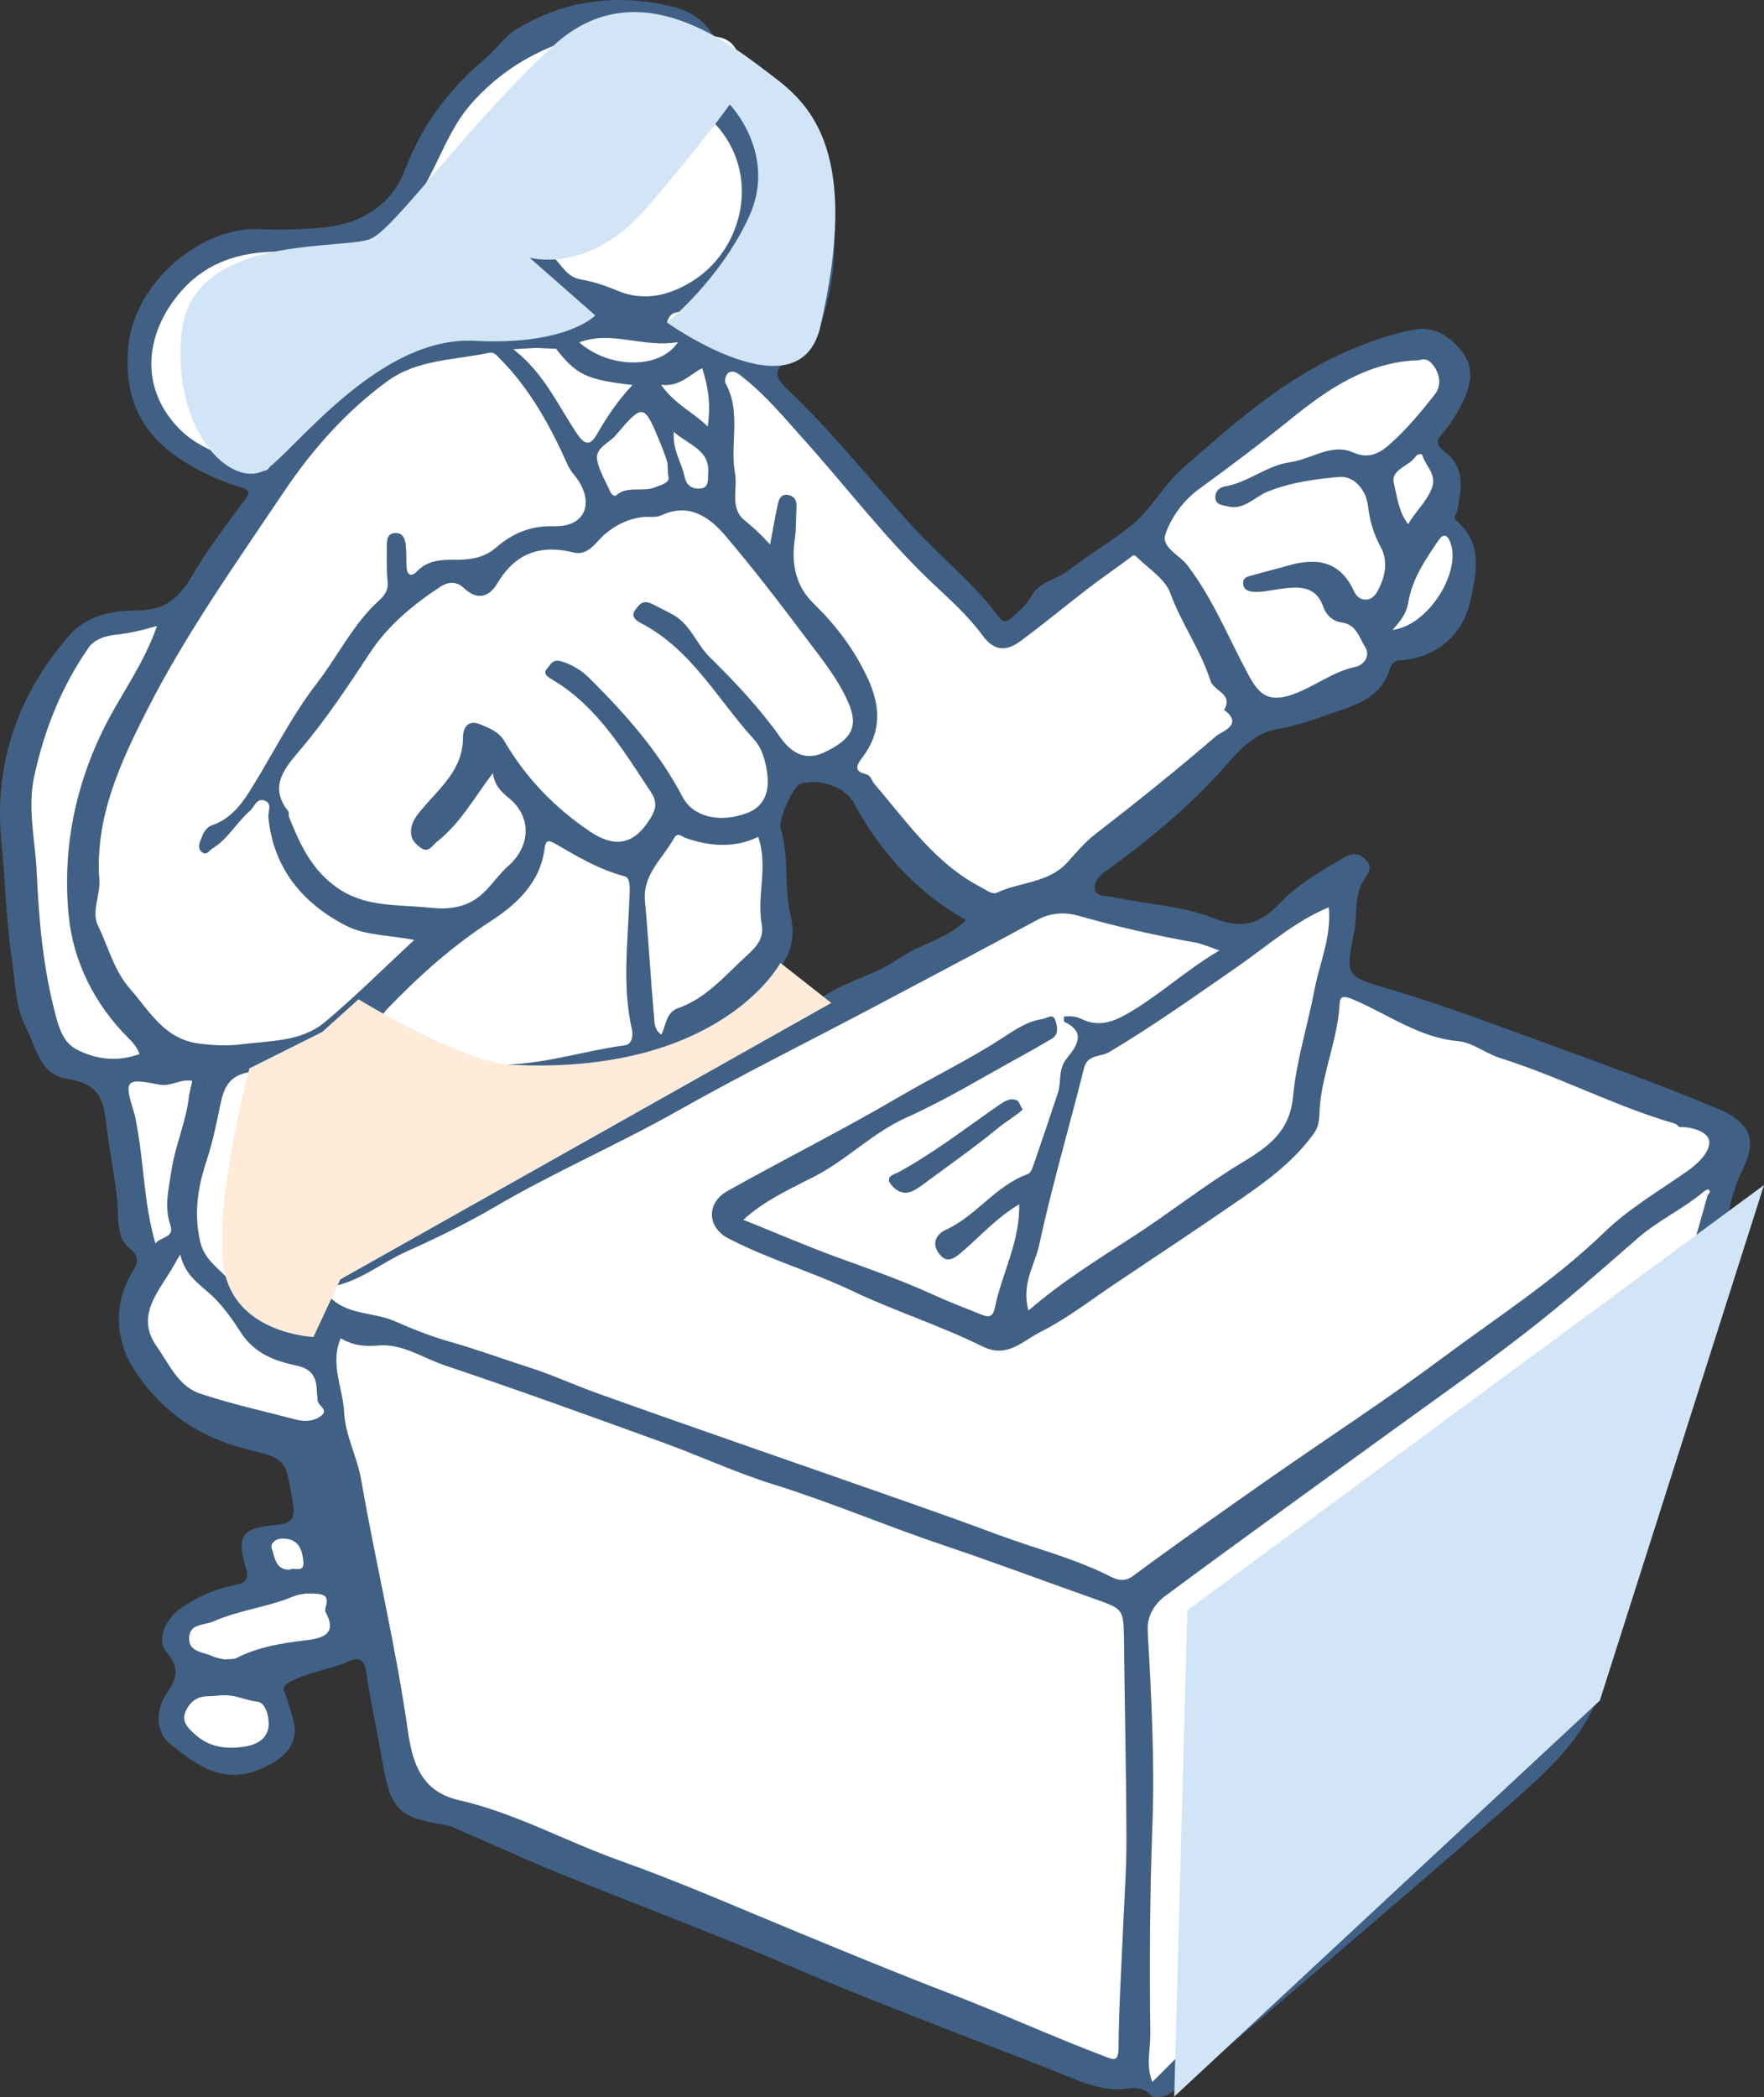 <?xml version="1.0" encoding="UTF-8"?>
<svg xmlns="http://www.w3.org/2000/svg" width="131.581" height="156.385" viewBox="0 0 131.581 156.385">
  <rect x="0" y="0" width="131.581" height="156.385" fill="#333333" stroke="none"/>
  <defs>
    <style>
      .cls-1 {
        fill: #fff;
      }

      .cls-2 {
        fill: #406185;
      }

      .cls-3 {
        fill: #d2e5f6;
      }

      .cls-3, .cls-4 {
        mix-blend-mode: multiply;
      }

      .cls-4 {
        fill: #ffebda;
      }

      .cls-5 {
        isolation: isolate;
      }
    </style>
  </defs>
  <g class="cls-5">
    <g id="_レイヤー_2" data-name="レイヤー 2">
      <g id="photo">
        <g>
          <g id="kefJR8">
            <g>
              <path class="cls-2" d="m55.11,4.263c4.479,3.525,7.086,7.945,7.127,13.826.015,2.212-.38,4.234-1.051,6.284-.371,1.134-1.074,1.855-2.104,2.362-1.293.636-1.444,1.254-.434,2.208,3.415,3.23,6.324,6.914,9.481,10.375,2.087,2.288,4.573,4.21,6.416,6.741.29.399.591.309.879.043.564-.523,1.146-.972,1.549-1.712.553-1.016,1.877-1.187,2.785-1.894,1.51-1.175,3.218-2.162,4.681-3.35,1.415-1.149,2.317-2.938,3.76-4.205,3.961-3.481,7.901-6.986,12.872-8.998,1.477-.598,3.02-1.14,4.583-1.391,1.391-.223,2.597.617,3.427,1.696,1.021,1.329.537,2.762-.144,4.078-.396.766-.894,1.502-1.462,2.151-.566.646.149,1.092.32,1.226,1.564,1.222,1.194,2.79.916,4.354-.048.27-.381.516-.049.8,1.985,1.695,1.454,3.902,1.016,5.942-.566,2.638-2.641,4.277-5.221,4.436-.637.039-.74.506-.867.872-.634,1.828-2.28,2.4-3.819,2.936-1.474.514-2.94,1.074-4.531,1.332-1.378.224-2.531,1.252-3.48,2.349-2.687,3.105-5.801,5.731-9.123,8.117-.527.379-1.035.852-.977,1.42.066.65.896.529,1.369.632,2.469.537,5.091.638,7.404,1.542,2.251.879,3.486.55,5.145-1.192,1.248-1.311,3.015-2.333,4.68-3.294.645-.372,1.204-.358,1.687.25.441.556.12.906-.214,1.42-.756,1.166-.462,2.605-.726,3.913-.682,3.387-.576,3.266,2.757,4.263,3.637,1.088,7.206,2.412,10.774,3.716,4.535,1.656,9.089,3.28,13.542,5.14,2.737,1.144,2.918,2.537,1.879,4.632-1.017,2.05-1.199,4.456-1.775,6.697-1.616,6.297-3.367,12.559-5.034,18.843-1.132,4.269-2.299,8.524-3.597,12.75-1.248,4.064-4.245,6.592-7.207,9.206-3.708,3.274-7.469,6.488-11.222,9.711-3.814,3.275-7.642,6.536-11.475,9.789-.723.614-1.505,1.158-2.256,1.741-.486.377-1.327.479-1.548.233-.76-.851-1.632-.443-2.453-.452-1.066-.011-2.029-.28-3.02-.679-3.955-1.593-7.95-3.087-11.918-4.65-3.009-1.185-6.022-2.364-8.992-3.641-5.656-2.432-11.418-4.596-17.131-6.887-2.895-1.161-5.727-2.477-8.591-3.713-.222-.096-.473-.134-.715-.173-3.258-.532-3.887-1.182-4.462-4.491-.407-2.341-.921-4.664-1.267-7.013-.136-.921-.685-.935-1.199-.703-1.452.658-3.075.794-4.486,1.591-.47.265-.555.376-.348.842.222.499.324,1.05.501,1.57.661,1.943-.22,3.082-2.095,3.958-2.968,1.387-4.954-.163-7-1.785-.99-.786-1.16-2.422-.199-3.813.766-1.108.906-1.876-.005-2.963-.926-1.105.072-2.644.95-3.27,1.213-.866,2.539-1.466,4.01-1.771.595-.123,1.237-.212.928-1.247-.723-2.42-.355-3.013,2.144-3.238,1.304-.117,1.552-.466,1.337-1.745-.527-3.131-.44-3.179-3.366-3.899-3.646-.897-6.492-2.863-8.513-6.043-1.442-2.269-1.445-5.001-.048-7.229.33-.527.618-1.047-.305-1.775-.95-.748-.74-2.396-.871-3.646-.201-1.916-.614-3.818-.814-5.675-.247-2.287-.955-2.951-3.053-3.301-1.873-.312-2.195-2.366-2.94-3.824-.809-1.584-.783-3.393-1.038-5.096-.423-2.822-.479-5.697-.767-8.542-.6-5.917,1.146-11.043,5.013-15.524,1.386-1.606,3.315-1.892,5.125-1.906,2.029-.015,3.069-.874,4.017-2.494,1.15-1.966,2.539-3.799,3.902-5.631.444-.597.619-.787-.258-1.065-1.742-.552-3.398-1.304-4.9-2.393-2.842-2.059-3.785-4.84-3.431-8.235.472-4.53,5.303-8.803,9.745-8.616,1.68.071,3.383.036,5.053-.152,2.71-.305,4.892-1.789,5.824-4.257,1.28-3.391,3.338-6.087,6.037-8.345.809-.677,1.354-1.591,2.272-2.15C42.129-.021,46.006-.48,50.066.465c1.318.307,2.47,1.01,3.181,2.253-.146.344-.533.395-.752.34-.953-.236-1.883-.561-2.823-.85-2.991-.922-5.732.129-8.407,1.214-2.318.941-4.352,2.328-6.068,4.252-1.678,1.881-2.384,4.236-3.621,6.322-.949,1.599-2.211,2.848-3.846,3.779-2.214,1.261-4.647.971-6.981.984-2.852.016-5.308.787-7.178,2.884-2.613,2.931-3.367,7.076-.223,10.311,1.621,1.668,3.749,2.057,5.642,3.032.363.187.911.22,1.104-.147.877-1.669,2.725-2.34,3.782-3.869,1.382-1.998,3.094-3.801,5.35-4.83,3.197-1.458,6.65-1.819,10.124-2.083,1.61-.122,3.277-.007,5.052-.538-2.04-1.262-3.508-2.672-4.909-4.313-.938-1.099-.354-1.301.123-1.889.95-1.169,2.456-1.331,3.693-1.973,2.903-1.506,4.958-3.814,6.5-6.603.59-1.068,1.313-1.351,2.533-1.035-.217.344-.463.582-.607.884-1.75,3.666-4.303,6.624-7.776,8.792-.695.434-1.534.434-2.168.953-.293.24-.853.498-.478.871.603.601.989,1.465,2.02,1.635.922.152,1.837.462,2.701.83,2.111.898,4.114.284,5.786-.818,3.643-2.402,4.957-7.916,1.508-11.639-.376-.406-.435-.904-.186-1.225.267-.344.753-.455,1.293-.198.532.253.937.616,1.19,1.08,2.896,5.303,2.287,11.024-4.023,14.26-.59.303-1.571-.233-1.85.919,2.373-.384,4.337.905,6.444,1.473.996.269,1.325.153,1.93-.464,1.281-1.306,1.897-3.101,1.993-4.649.205-3.319.222-6.653-1.601-9.846-1.032-1.808-1.977-3.534-3.585-4.837-.806-.653-.657-1.07.176-1.465ZM15.547,80.182c-.094.122-.189.244-.283.366-.305.019-.61.037-.914.056-.85-.199-1.57.448-2.475.271-2.558-.501-2.639-.356-1.842,2.215.059.189.082.388.121.583.588,2.982.559,6.062,1.441,9.056.363-.503,1.439-.418,1.118-1.357-.478-1.396-.127-2.708.079-4.088.281-1.881,1.09-3.617,1.301-5.501.553-.265,1.22-.426,1.143-1.261.093-.106.185-.212.277-.317l.083.008-.049-.03Zm25.915-54.194c-.724-.843-1.046-.853-1.471-.045-.455.025-.91.05-1.712.094,2.365,1.843,3.364,4.273,4.811,6.38.638.929,1.043.657,1.45-.056.74-1.293,1.571-2.516,2.637-3.653-3.44-.396-4.19-.759-5.716-2.72Zm-20.754,72.353c.443-1.13-.127-2.828,1.865-3.097.518-.07,1.315-.162,1.269-1.156-.019-.417.573-.654.974-.861,1.228-.633,2.482-1.219,3.693-1.883,2.864-1.573,5.878-2.863,8.727-4.442,2.474-1.371,4.938-2.773,7.487-3.98,4.39-2.079,8.584-4.507,12.927-6.742-1.595-1.318-1.811-1.339-3.309-.284-1.014.714-1.951,1.566-3.037,2.142-1.837.975-3.411,2.265-5.681,2.665-4.094.721-8.069,1.579-12.155.141-2.282-.803-4.63-1.522-6.558-2.991-.821-.625-1.254-.713-2.024-.143-1.714,1.27-3.74,2.039-5.783,2.178-1.764.12-2.338.903-2.64,2.35-.305,1.46-.589,2.908-1.068,4.347-.634,1.902-.955,3.91-.46,6.019.323,1.377,1.401,1.958,2.153,2.858,1.027,1.228,2.031,2.552,3.624,3.16.531,1.171,1.63.769,2.67,1.075-.508-1.563-1.686-1.26-2.674-1.357Zm106.378-9.483c-1.529,1.29-3.371,2.126-4.889,3.446-2.781,2.418-5.547,4.864-8.459,7.116-3.673,2.841-7.485,5.504-11.242,8.236-5.19,3.774-10.405,7.513-15.558,11.338-.779.579-1.393,1.472-1.33,2.604.269,4.849.531,9.692.349,14.56-.193,5.156-.219,10.323-.154,15.482.015,1.172-.35,2.428.158,3.616,1.126-1.113,2.151-2.189,3.242-3.192,2.49-2.287,5.002-4.55,7.524-6.802,2.338-2.088,4.626-4.24,7.072-6.195,2.195-1.755,4.392-3.538,6.272-5.584,1.998-2.175,4.116-4.132,6.495-5.857.571-.414,1.093-.854,1.144-1.904.127-2.6,1.102-5.084,1.852-7.567.864-2.858,1.615-5.758,2.289-8.642.988-4.226,2.467-8.303,3.409-12.534.588-2.641,1.404-5.231,2.117-7.844.108-.144.292-.299.045-.448-.056-.034-.221.11-.335.173Zm-36.123-17.984c-.755-.248-1.297-.499-1.865-.6-2.923-.517-5.807-1.175-8.666-1.99-.933-.266-2.032-.245-3.037.3-4.135,2.243-8.295,4.438-12.454,6.636-4.792,2.533-9.654,4.943-14.372,7.608-4.478,2.53-9.206,4.562-13.652,7.167-2.087,1.223-4.317,2.312-6.559,3.314-1.918.857-3.566,2.296-5.721,2.648-.218.036-.304.112-.328.366-.04.418.276.413.49.596,1.352,1.158,3.161.944,4.675,1.617,1.319.587,2.676,1.122,4.064,1.514,2.021.571,3.993,1.304,5.987,1.942,1.698.543,3.369,1.314,5.066,1.921,7.862,2.812,15.762,5.52,23.639,8.291,2.084.733,4.165,1.479,6.235,2.252,2.745,1.025,5.607,1.726,8.25,3.054.484.243,1.077.545,1.791.018,3.331-2.459,6.717-4.845,10.11-7.218,4.335-3.032,8.781-5.913,13.02-9.072,4.066-3.03,8.351-5.771,12.029-9.335,1.809-1.754,4.05-3.072,6.138-4.525.84-.585,1.72-1.428,1.7-2.221-.018-.732-1.22-1.126-2.18-1.112-.119.002-.228-.211-.363-.25-4.479-1.292-8.613-3.501-13.056-4.895-1.074-.337-2.059-1.162-3.131-1.259-2.976-.268-5.302-2.057-7.915-3.14-.801-.332-.909-.091-.936.39-.142,2.54-1.193,4.894-1.454,7.412-.075.721.021,1.533-.432,2.173-1.453,2.047-3.438,3.525-5.471,4.926-3.075,2.118-6.187,4.183-9.29,6.26-1.882,1.259-3.689,2.676-5.701,3.681-1.264.632-2.442,1.974-4.27,1.068-3.156-1.565-6.534-2.628-9.723-4.144-3.021-1.436-6.265-2.369-9.244-3.915-1.601-.83-1.654-2.646-.074-3.533,4.216-2.366,8.544-4.523,12.719-6.972,2.598-1.523,5.322-2.829,7.855-4.481.892-.582,1.805-1.211,2.922-1.37.354-.05.794-.481.975.132.131.446.272,1.006-.289,1.339-.725.43-1.456.851-2.196,1.255-2.857,1.555-5.641,3.275-8.603,4.599-2.547,1.138-4.456,3.154-6.899,4.412-1.83.942-3.749,1.804-5.299,3.229,2.427.975,4.765,1.987,7.155,2.855,2.353.854,4.71,1.685,6.99,2.724,1.108.505,2.244.951,3.378,1.398.502.198,1.053.517,1.241-.414.518-2.565,1.886-4.927,1.814-7.724-1.667.983-2.913,2.405-4.334,3.609-.62.525-1.133.816-1.697-.003-.545-.792-.034-1.428.544-1.689,2.292-1.037,3.725-3.311,6.133-4.161.18-.064.317-.369.393-.589.63-1.824,1.249-3.653,1.854-5.486.27-.818-.006-1.72.634-2.522.68-.852,1.579-1.943-.16-2.764-.056-.026-.022-.243-.031-.38.501-.076.916-.015,1.338.187,1.169.563,2.207.264,3.309-.357,2.396-1.351,4.388-3.256,6.955-4.769Zm-65.547,28.912c-.827,1.924.165,3.717.251,5.54.079,1.684.976,3.312,1.27,5.007,1.081,6.227,2.578,12.376,3.47,18.639.338,2.375.95,4.612,3.815,5.262,4.189.951,7.955,3.067,11.977,4.498,4.594,1.635,9.069,3.607,13.582,5.466,3.672,1.513,7.351,3.037,11.05,4.449,3.865,1.476,7.621,3.204,11.487,4.666.766.29,1.112.507,1.119-.663.018-3.021.221-6.041.347-9.062.09-2.17.252-4.34.244-6.51-.018-4.91-.13-9.819-.187-14.729-.027-2.372-.016-2.355-2.234-3.137-3.738-1.318-7.45-2.716-11.207-3.978-4.271-1.435-8.414-3.212-12.723-4.553-2.822-.879-5.523-2.138-8.307-3.146-5.379-1.948-10.759-3.901-16.183-5.719-1.634-.548-3.156-1.64-4.961-1.486-1.031.088-1.95-.006-2.81-.544Zm5.489-29.696c-1.883-.36-3.661-.329-5.058-1.043-3.248-1.66-5.464-4.271-5.827-8.117-.039-.409.312-.989-.249-1.217-.633-.258-.794.464-1.133.758-.995.862-1.63,2.087-2.791,2.798-.242.148-.412.527-.744.306-.341-.227-.277-.583-.136-.938.186-.469.336-.912.898-1.111,1.248-.443,2.058-1.414,2.736-2.487,1.693-2.683,3.072-5.54,5.037-8.085,1.576-2.041,2.704-4.43,4.663-6.2.42-.379.685-.787.611-1.431-.099-.854-.047-1.726-.058-2.59-.006-.477.043-.974.652-.983.575-.009.715.487.762.943.056.54.017,1.088.059,1.63.046.588.365.718.766.296.801-.841,1.786-.876,2.855-.871,1.087.006,2.137-.117,3.071-.925,1.195-1.033,2.53-1.624,4.289-1.578,2.516.066,2.998-1.931,1.636-3.678-.214-.274-.443-.552-.583-.865-1.289-2.874-2.773-5.618-5.011-7.892-.258-.262-.483-.584-.854-.504-2.599.558-5.375.471-7.663,2.161-3.062,2.26-5.534,5.044-7.652,8.197-3.602,5.36-7.353,10.635-10.275,16.406-1.985,3.922-3.835,7.948-3.5,12.554.083,1.135-.603,2.362-.109,3.381.77,1.588,1.208,3.383,2.394,4.728,1.445,1.639,2.535,3.724,5.083,4.079,1.098.153,2.231.195,3.253.064,2.115-.273,4.447-.186,6.193-1.644,2.236-1.866,4.303-3.935,6.683-6.14Zm5.86-12.44c-1.361,1.778-2.4,3.715-4.148,5.095-.386.305-.641.886-1.222.474-.437-.31-.799-.681-.726-1.366.069-.648.433-1.057.797-1.496,1.328-1.598,3.071-2.952,3.069-5.318,0-.886.46-1.38,1.295-1.022.648.278,1.37.525,1.794,1.249,1.597,2.724,3.722,4.937,6.356,6.719,1.87,1.265,3.305,1.033,4.527-.938.439-.709.537-1.259.051-1.988-2.074-3.111-3.977-6.366-7.318-8.36-.37-.221-.785-.446-.419-.851.217-.241.38-.728,1.04-.537.835.242,1.556.712,2.088,1.24,2.689,2.67,5.203,5.5,6.981,8.896.755,1.442,2.719,1.961,4.801,1.18,1.332-.499,1.684-1.682,1.504-2.959-.128-.91-.361-1.85-1.019-2.572-2.691-2.949-4.613-6.64-8.339-8.6-.267-.14-.917-.469-.484-1.022.294-.376.533-.81,1.299-.415.496.256,1.014.501,1.522.785,1.302.728,1.722,2.17,2.723,3.153,1.903,1.87,3.746,3.821,5.287,6.011.884,1.256,1.978,1.704,3.238,1.109,2.097-.989,2.594-1.949,1.822-3.729-.79-1.821-2.044-3.329-3.231-4.913-1.908-2.548-3.853-5.065-5.905-7.489-1.209-1.428-2.74-2.523-4.792-1.573-.497.23-.966.073-1.442.139-1.077.149-1.926.55-2.776,1.262-.672.563-1.24,1.651-2.343,1.38-2.481-.61-4.348.038-5.683,2.284-.624,1.05-1.505,1.328-2.534.346-.51-.486-1.146-.465-1.75-.064-2.024,1.34-3.87,2.853-5.229,4.916-1.631,2.475-3.264,4.946-5.191,7.22-1.101,1.299-2.419,2.718-.897,4.607.074.092-.003.29.048.416.806,1.996,1.644,3.889,3.539,5.242,2.046,1.461,4.339,1.285,6.576,1.491.958.088,1.921.198,2.996-.193,1.566-.57,2.158-1.935,3.239-2.877,1.687-1.471,1.766-3.692.063-5.067-.625-.504-1.081-.998-1.205-1.867Zm20.681-17.046c.218-1.15.378-2.07.572-2.983.086-.403.25-.818.784-.713.454.089.643.412.612.887-.052.792-.005,1.598-.124,2.378-.279,1.82.048,3.507,1.362,4.788,1.68,1.639,3.044,3.418,4.052,5.568,1.014,2.165,1.049,4.105-.413,6-.393.509-.612.993.275,1.192.422.095.442.487.656.735,2.412,2.796,4.51,5.915,7.928,7.688.408.212.86.593,1.223.421,1.712-.809,3.811-.705,5.219-2.229.671-.726,1.28-1.491,2.087-2.116,3.082-2.386,6.13-4.82,9.078-7.368.293-.253,2.083-.824.556-1.911.709-1.215-.773-1.405-1.016-2.173-.729-2.304-2.174-4.275-3.003-6.555-.389-1.071-1.653-1.827-2.53-2.716-.186-.189-.32-.024-.487.101-1.036.774-2.104,1.505-3.13,2.292-1.684,1.291-3.316,2.651-5.023,3.909-1.008.743-1.926.815-2.823-.411-1.018-1.394-2.335-2.59-3.584-3.759-3.548-3.319-6.456-7.184-9.68-10.775-1.48-1.649-2.889-3.363-4.639-4.742-.295-.232-.674-.566-1.068-.314-.175.112-.316.596-.219.768,1.208,2.148.314,4.503.714,6.714.215,1.188-.417,2.619.73,3.532.613.488,1.172,1.017,1.892,1.791Zm19.269,57.122c2.533-2.182,5.194-3.823,7.818-5.523,2.748-1.78,5.328-3.828,8.128-5.518,1.984-1.197,3.556-2.326,3.797-4.947.245-2.664,1.089-5.269,1.59-7.915.385-2.034,1.287-3.98,1.072-6.173-2.562,1.064-4.603,2.9-6.823,4.437-3.165,2.191-6.291,4.425-9.612,6.392-.562.333-1.568.13-1.823,1.151-1.102,4.409-2.393,8.774-3.352,13.212-.323,1.494-1.348,2.888-.796,4.883Zm29.121-70.866c-3.857.107-6.828,2.175-9.594,4.418-2.208,1.79-4.474,3.487-6.765,5.157-1.208.881-2.099,2.092-2.545,3.401-.334.981,1.044,1.538,1.629,2.303,1.926,2.519,3.09,5.463,4.581,8.221.791,1.463,1.509,2.034,3.242,1.438,1.644-.565,2.995-1.704,4.717-2.069.646-.137,1.149-.829.73-1.491-.444-.7-.649-1.697-1.779-1.831-.612-.073-1.129-.546-1.326-1.121-.583-1.706-1.931-1.539-3.245-1.375-.68.085-1.349.284-2.042.209-.359-.039-.675-.156-.707-.613-.029-.417.286-.495.557-.573.91-.263,1.832-.481,2.741-.746,2.165-.63,3.93-.392,4.991,1.942.336.739,1.24.791,1.659.078.606-1.03.928-2.282.323-3.398-.54-.996-.827-1.969-.957-3.092-.135-1.156-1.014-2.255-2.147-2.157-1.794.156-3.627.402-5.351,1.1-.982.398-1.761,1.411-2.985,1.092-.347-.09-.859-.084-.9-.623-.036-.477.297-.788.698-.855,1.744-.29,3.122-1.562,4.865-1.807,1.581-.222,3.114-1.44,4.69-.735,1.212.542,2.043.02,2.699-.555,1.257-1.1,2.346-2.413,3.387-3.73.45-.569.5-1.322.014-2.065-.339-.518-.666-.695-1.18-.525Zm-68.328,52.519c.271,0,.421.006.57,0,2.91-.139,5.692-1.053,8.564-1.433.406-.054.632-.581.493-1.196-.721-3.187-.311-6.407-.188-9.618.024-.626.127-1.661-.319-1.776-1.924-.497-3.574-1.492-5.25-2.463-.504-.292-.686-.192-.759.388-.317,2.536-2.105,4.169-3.997,5.395-2.893,1.875-5.396,4.124-7.758,6.579-.696.724-.539,1.507.371,1.801,1.219.394,2.458.729,3.678,1.123,1.548.499,3.006,1.338,4.594,1.202Zm34.546-10.768c-3.676-2.086-6.374-5.041-8.341-8.701-.665-1.238-2.531-1.888-4.018-1.462-.472.135-1.685,2.637-1.467,3.338.656,2.107.244,4.337.728,6.411.475,2.035-.119,3.442-1.509,4.745-.086.08-.099.238-.137.336.78.47,1.489.929,2.229,1.331.435.236.906.43,1.393.044,1.819-1.443,4.189-1.827,6.074-3.15,1.58-1.109,3.602-1.46,5.049-2.891ZM11.711,46.68c-1.181.338-2.135.552-3.118.657-.721.077-1.552.338-1.962.925-2.027,2.9-3.313,6.118-4.072,9.585-.537,2.458.074,4.83.181,7.24.156,3.525.47,7.03,1.366,10.458.275,1.054.58,2.18,1.602,2.711,1.479.768,3.072.948,4.711.34-.202-.487-.467-.819-.79-1.138-2.569-2.54-4.169-5.753-4.504-9.195-.478-4.904.465-9.713,2.758-14.211,1.222-2.397,2.864-4.576,3.828-7.371Zm44.844,15.723c-1.738.843-3.56.727-5.394.089-.299-.104-.625-.474-.893.017-.825,1.514-2.346,2.681-2.161,4.695.267,2.902.425,5.815.685,8.718.032.353.002.874.549,1.231.361-.787.355-1.666,1.256-1.981,2.067-.722,3.46-2.398,4.999-3.81.602-.552,1.442-1.256,1.227-2.414-.399-2.143.51-4.317-.268-6.544Zm-43.106,31.125c-.332.542-.505.885-.684,1.176-1.074,1.756-2.632,3.504-1.074,5.704.918,1.296,1.601,2.963,3.218,3.506,2.332.784,4.751,1.308,7.135,1.937.71.187,1.457.134,1.983-.336.471-.421-.38-.73-.345-1.188.015-.195-.051-.395-.053-.593-.012-1.025-.357-1.66-1.507-1.905-1.636-.348-3.142-.885-4.179-2.505-.54-.844-1.181-1.748-1.888-2.473-.945-.969-2.24-1.599-2.607-3.323Zm3.274,30.213c.407-.037.694.013.9-.094,1.615-.835,3.352-1.106,5.136-1.327,1.048-.13,2.508-.324,1.532-2.104-.061-.111-.021-.301.019-.441.226-.788-.167-.918-.853-.943-.561-.02-1.085.002-1.599.217-1.918.801-4.016,1.007-5.938,1.853-.707.311-1.725.145-1.812,1.16-.098,1.142,1.045,1.116,1.758,1.446.308.143.664.183.856.233ZM49.835,35.397c-.039-.539-.014-.793-.082-1.019-.142-.463-.322-.916-.507-1.365-1.204-2.928-1.265-2.978-3.342-.532-.482.568-1.543.912-1.357,1.855.158.806.634,1.549.966,2.321.087.202.313.399.44.287.845-.747,1.932-.23,2.886-.594.734-.28,1.189-.387.997-.953ZM16.344,126.429c-.081.006-.421.055-.762.054-.814-.003-1.364.332-1.722,1.091-.375.796.182,1.283.594,1.679,1.106,1.064,2.514,1.237,3.97.959.883-.169,1.602-.681,1.621-1.633.013-.658-.249-1.636-.883-1.696-.884-.083-1.667-.586-2.819-.454ZM103.866,46.976c2.734-.328,5.252-4.481,4.272-6.643-.268-.592-.569-.436-.845-.031-.973,1.425-1.958,2.876-2.242,4.6-.133.808-.526,1.355-1.184,2.074Zm1.175-7.884c.51-.923,1.361-1.641,1.766-2.685.4-1.031-.469-1.64-.704-2.455-.051-.178-.397-.086-.505.08-.483.74-1.873.968-1.631,1.987.245,1.031.357,2.175,1.074,3.073Zm-54.459-13.589c-2.539.47-4.959-.894-7.379.025,2.21,1.969,6.047,2.046,7.379-.025Zm-1.276,3.192c1.059,1.488,2.38,2.026,3.482,3.112.255-1.645.04-2.967-.409-4.353-.974.491-1.65,1.403-3.073,1.241Zm.952,3.507c-.101,1.38.594,2.306.804,3.349.144.713.636.93,1.182.885.677-.056.551-.74.582-1.18.119-1.701-1.417-2.048-2.568-3.054Zm-28.633,84.843c.36-.203,1.099.3,1.004-.626-.096-.943-.387-1.69-1.548-1.694-.577-.002-.942.411-.808.769.233.625.261,1.598,1.352,1.55Zm59.971-50.598c-.034-.019-.077-.062-.102-.053-.149.053-.153.129-.011.198.024.011.081-.018.105-.045.018-.02.007-.066.009-.1Z"/>
              <path class="cls-1" d="m55.11,4.263c-.833.395-.983.812-.176,1.465,1.607,1.302,2.553,3.029,3.585,4.837,1.823,3.193,1.807,6.527,1.601,9.846-.096,1.548-.712,3.342-1.993,4.649-.605.617-.933.733-1.93.464-2.107-.569-4.071-1.857-6.444-1.473.279-1.152,1.26-.616,1.85-.919,6.31-3.236,6.919-8.957,4.023-14.26-.253-.464-.658-.827-1.19-1.08-.54-.257-1.026-.146-1.293.198-.249.321-.19.819.186,1.225,3.449,3.723,2.135,9.237-1.508,11.639-1.672,1.102-3.675,1.716-5.786.818-.864-.368-1.779-.678-2.701-.83-1.031-.17-1.417-1.034-2.02-1.635-.375-.373.184-.631.478-.871.634-.519,1.472-.519,2.168-.953,3.473-2.168,6.026-5.126,7.776-8.792.144-.302.39-.54.607-.884-1.22-.316-1.942-.033-2.533,1.035-1.543,2.79-3.598,5.097-6.5,6.603-1.236.642-2.742.804-3.693,1.973-.478.587-1.061.79-.123,1.889,1.401,1.641,2.869,3.052,4.909,4.313-1.775.53-3.443.415-5.052.538-3.474.264-6.927.625-10.124,2.083-2.256,1.029-3.968,2.832-5.35,4.83-1.057,1.528-2.905,2.199-3.782,3.869-.193.368-.741.334-1.104.147-1.893-.975-4.021-1.364-5.642-3.032-3.145-3.235-2.39-7.38.223-10.311,1.87-2.097,4.327-2.868,7.178-2.884,2.334-.013,4.766.277,6.981-.984,1.636-.932,2.898-2.18,3.846-3.779,1.237-2.086,1.943-4.44,3.621-6.322,1.717-1.924,3.75-3.312,6.068-4.252,2.675-1.085,5.416-2.136,8.407-1.214.94.289,1.87.614,2.823.85.219.054.606.003.752-.34.985.077,1.632.561,1.864,1.545Z"/>
              <path class="cls-1" d="m90.963,70.874c-2.567,1.513-4.559,3.417-6.955,4.769-1.102.621-2.14.92-3.309.357-.421-.203-.837-.264-1.338-.187.009.136-.025.353.031.38,1.739.821.84,1.912.16,2.764-.64.802-.364,1.704-.634,2.522-.605,1.833-1.224,3.661-1.854,5.486-.076.221-.213.526-.393.589-2.408.85-3.842,3.124-6.133,4.161-.578.261-1.088.897-.544,1.689.563.819,1.077.528,1.697.003,1.42-1.204,2.667-2.626,4.334-3.609.073,2.796-1.296,5.159-1.814,7.724-.188.931-.738.612-1.241.414-1.133-.447-2.27-.893-3.378-1.398-2.28-1.04-4.637-1.87-6.99-2.724-2.391-.868-4.729-1.88-7.155-2.855,1.549-1.425,3.469-2.288,5.299-3.229,2.444-1.258,4.352-3.273,6.899-4.412,2.961-1.323,5.746-3.043,8.603-4.599.74-.403,1.471-.825,2.196-1.255.561-.332.42-.893.289-1.339-.181-.614-.62-.183-.975-.132-1.117.159-2.03.789-2.922,1.37-2.533,1.652-5.258,2.958-7.855,4.481-4.175,2.449-8.503,4.606-12.719,6.972-1.581.887-1.527,2.703.074,3.533,2.979,1.546,6.223,2.479,9.244,3.915,3.189,1.516,6.567,2.58,9.723,4.144,1.829.907,3.006-.436,4.27-1.068,2.011-1.005,3.819-2.422,5.701-3.681,3.104-2.077,6.215-4.141,9.29-6.26,2.033-1.4,4.018-2.879,5.471-4.926.454-.64.358-1.452.432-2.173.261-2.518,1.312-4.872,1.454-7.412.027-.48.135-.721.936-.39,2.614,1.082,4.939,2.872,7.915,3.14,1.072.096,2.057.922,3.131,1.259,4.442,1.394,8.577,3.604,13.056,4.895.135.039.244.252.363.25.96-.014,2.162.38,2.18,1.112.02.793-.86,1.636-1.7,2.221-2.088,1.453-4.328,2.772-6.138,4.525-3.678,3.564-7.963,6.305-12.029,9.335-4.239,3.159-8.685,6.04-13.02,9.072-3.393,2.374-6.779,4.759-10.11,7.218-.715.527-1.307.225-1.791-.018-2.644-1.328-5.505-2.03-8.25-3.054-2.071-.773-4.151-1.519-6.235-2.252-7.877-2.771-15.777-5.479-23.639-8.291-1.697-.607-3.368-1.377-5.066-1.921-1.994-.638-3.966-1.371-5.987-1.942-1.387-.392-2.744-.928-4.064-1.514-1.514-.673-3.323-.459-4.675-1.617-.214-.183-.53-.178-.49-.596.024-.254.11-.331.328-.366,2.155-.352,3.803-1.791,5.721-2.648,2.242-1.001,4.472-2.091,6.559-3.314,4.446-2.605,9.174-4.638,13.652-7.167,4.718-2.665,9.579-5.075,14.372-7.608,4.159-2.198,8.319-4.394,12.454-6.636,1.005-.545,2.104-.566,3.037-.3,2.859.815,5.743,1.473,8.666,1.99.568.101,1.11.352,1.865.6Zm-14.695,11.868c-.178-.293-.258-.611-.441-.69-.494-.213-.964.13-1.311.368-2.484,1.709-4.859,3.575-7.525,5.018-.223.121-.953.276-.565.823.349.492.917.841,1.56.577.453-.186.853-.517,1.255-.813,1.74-1.287,3.515-2.532,5.184-3.907.584-.481,1.26-.863,1.843-1.375Z"/>
              <path class="cls-1" d="m25.416,99.786c.86.538,1.779.632,2.81.544,1.805-.154,3.327.939,4.961,1.486,5.424,1.818,10.803,3.77,16.183,5.719,2.784,1.008,5.485,2.267,8.307,3.146,4.308,1.341,8.452,3.118,12.723,4.553,3.757,1.262,7.468,2.66,11.207,3.978,2.218.782,2.206.765,2.234,3.137.057,4.91.169,9.819.187,14.729.008,2.17-.154,4.34-.244,6.51-.125,3.021-.328,6.041-.347,9.062-.007,1.171-.353.953-1.119.663-3.866-1.462-7.621-3.19-11.487-4.666-3.699-1.413-7.378-2.937-11.05-4.449-4.513-1.859-8.988-3.831-13.582-5.466-4.022-1.431-7.787-3.547-11.977-4.498-2.866-.65-3.477-2.887-3.815-5.262-.892-6.264-2.389-12.412-3.47-18.639-.294-1.695-1.191-3.323-1.27-5.007-.085-1.822-1.078-3.616-.251-5.54Z"/>
              <path class="cls-1" d="m127.377,89.133c-.714,2.613-1.53,5.203-2.117,7.844-.942,4.231-2.421,8.309-3.409,12.534-.674,2.884-1.425,5.785-2.289,8.642-.75,2.483-1.726,4.967-1.852,7.567-.051,1.051-.573,1.491-1.144,1.904-2.379,1.725-4.496,3.682-6.495,5.857-1.88,2.046-4.077,3.829-6.272,5.584-2.446,1.955-4.734,4.107-7.072,6.195-2.522,2.252-5.034,4.515-7.524,6.802-1.091,1.003-2.116,2.078-3.242,3.192-.508-1.188-.143-2.444-.158-3.616-.065-5.16-.038-10.326.154-15.482.182-4.867-.08-9.71-.349-14.56-.063-1.133.55-2.026,1.33-2.604,5.152-3.824,10.368-7.564,15.558-11.338,3.757-2.732,7.569-5.395,11.242-8.236,2.913-2.253,5.679-4.698,8.459-7.116,1.518-1.32,3.36-2.156,4.889-3.446.097.092.194.184.291.275Z"/>
              <path class="cls-1" d="m30.904,70.09c-2.381,2.205-4.447,4.274-6.683,6.14-1.747,1.458-4.079,1.372-6.193,1.644-1.022.132-2.155.089-3.253-.064-2.549-.355-3.639-2.44-5.083-4.079-1.186-1.345-1.624-3.14-2.394-4.728-.494-1.018.191-2.246.109-3.381-.335-4.606,1.515-8.633,3.5-12.554,2.922-5.771,6.673-11.046,10.275-16.406,2.118-3.152,4.59-5.937,7.652-8.197,2.288-1.689,5.065-1.603,7.663-2.161.37-.08.596.242.854.504,2.239,2.274,3.723,5.018,5.011,7.892.14.313.369.591.583.865,1.363,1.747.88,3.744-1.636,3.678-1.759-.046-3.095.545-4.289,1.578-.934.807-1.984.93-3.071.925-1.069-.006-2.054.03-2.855.871-.402.422-.721.291-.766-.296-.042-.542-.003-1.09-.059-1.63-.047-.456-.187-.952-.762-.943-.609.01-.658.506-.652.983.01.864-.041,1.736.058,2.59.075.645-.191,1.052-.611,1.431-1.958,1.77-3.086,4.159-4.663,6.2-1.965,2.545-3.344,5.402-5.037,8.085-.678,1.074-1.488,2.045-2.736,2.487-.562.199-.712.642-.898,1.111-.141.354-.205.711.136.938.332.221.501-.157.744-.306,1.161-.711,1.796-1.936,2.791-2.798.339-.294.5-1.015,1.133-.758.561.229.211.808.249,1.217.363,3.845,2.579,6.457,5.827,8.117,1.397.714,3.175.682,5.058,1.043Z"/>
              <path class="cls-1" d="m36.764,57.65c.123.869.58,1.363,1.205,1.867,1.704,1.375,1.625,3.595-.063,5.067-1.08.942-1.673,2.307-3.239,2.877-1.075.391-2.038.282-2.996.193-2.237-.206-4.53-.031-6.576-1.491-1.895-1.353-2.733-3.247-3.539-5.242-.051-.126.026-.325-.048-.416-1.523-1.889-.204-3.308.897-4.607,1.927-2.274,3.56-4.745,5.191-7.22,1.359-2.063,3.205-3.576,5.229-4.916.604-.4,1.24-.422,1.75.064,1.029.982,1.91.704,2.534-.346,1.335-2.246,3.202-2.894,5.683-2.284,1.103.271,1.671-.817,2.343-1.38.85-.712,1.699-1.113,2.776-1.262.477-.066.945.091,1.442-.139,2.052-.95,3.584.145,4.792,1.573,2.052,2.425,3.997,4.942,5.905,7.489,1.186,1.584,2.441,3.092,3.231,4.913.772,1.78.275,2.74-1.822,3.729-1.26.594-2.354.147-3.238-1.109-1.541-2.19-3.385-4.142-5.287-6.011-1.001-.983-1.421-2.425-2.723-3.153-.508-.284-1.026-.529-1.522-.785-.766-.395-1.005.039-1.299.415-.433.553.217.882.484,1.022,3.727,1.96,5.649,5.651,8.339,8.6.659.722.891,1.662,1.019,2.572.18,1.277-.172,2.46-1.504,2.959-2.083.78-4.046.262-4.801-1.18-1.779-3.396-4.292-6.226-6.981-8.896-.532-.528-1.252-.998-2.088-1.24-.66-.191-.823.296-1.04.537-.365.405.049.631.419.851,3.342,1.994,5.244,5.249,7.318,8.36.486.729.389,1.28-.051,1.988-1.222,1.971-2.657,2.203-4.527.938-2.634-1.782-4.759-3.995-6.356-6.719-.424-.724-1.146-.971-1.794-1.249-.834-.358-1.295.136-1.295,1.022.001,2.365-1.742,3.72-3.069,5.318-.364.439-.728.848-.797,1.496-.073.685.29,1.057.726,1.366.581.412.835-.169,1.222-.474,1.748-1.38,2.788-3.317,4.148-5.095Z"/>
              <path class="cls-1" d="m57.445,40.605c-.721-.774-1.279-1.303-1.892-1.791-1.147-.912-.515-2.344-.73-3.532-.4-2.211.494-4.565-.714-6.714-.097-.173.043-.657.219-.768.394-.251.773.082,1.068.314,1.75,1.379,3.159,3.093,4.639,4.742,3.224,3.591,6.132,7.456,9.68,10.775,1.249,1.169,2.565,2.365,3.584,3.759.897,1.227,1.815,1.154,2.823.411,1.707-1.258,3.34-2.618,5.023-3.909,1.026-.787,2.094-1.519,3.13-2.292.167-.125.301-.29.487-.101.877.889,2.14,1.645,2.53,2.716.829,2.28,2.275,4.251,3.003,6.555.243.768,1.725.959,1.016,2.173,1.527,1.087-.263,1.658-.556,1.911-2.948,2.547-5.996,4.982-9.078,7.368-.807.625-1.416,1.39-2.087,2.116-1.408,1.524-3.507,1.42-5.219,2.229-.363.172-.815-.209-1.223-.421-3.418-1.773-5.516-4.892-7.928-7.688-.214-.248-.235-.641-.656-.735-.887-.199-.668-.683-.275-1.192,1.463-1.894,1.428-3.835.413-6-1.008-2.15-2.372-3.929-4.052-5.568-1.314-1.281-1.641-2.968-1.362-4.788.119-.781.072-1.586.124-2.378.031-.475-.158-.798-.612-.887-.533-.105-.698.31-.784.713-.194.913-.354,1.832-.572,2.983Z"/>
              <path class="cls-1" d="m20.712,98.623c-1.593-.608-2.597-1.931-3.624-3.16-.753-.901-1.83-1.482-2.153-2.858-.495-2.109-.174-4.117.46-6.019.48-1.439.764-2.887,1.068-4.347.302-1.446.876-2.23,2.64-2.35,2.044-.139,4.069-.908,5.783-2.178.77-.571,1.203-.483,2.024.143,1.928,1.469,4.276,2.188,6.558,2.991,4.086,1.437,8.061.58,12.155-.141,2.27-.4,3.844-1.691,5.681-2.665,1.085-.576,2.023-1.428,3.037-2.142,1.498-1.054,1.714-1.034,3.309.284-4.342,2.235-8.537,4.663-12.927,6.742-2.549,1.207-5.013,2.609-7.487,3.98-2.849,1.579-5.862,2.869-8.727,4.442-1.211.665-2.465,1.25-3.693,1.883-.401.207-.993.444-.974.861.045.994-.751,1.086-1.269,1.156-1.992.269-1.422,1.967-1.865,3.097-.037.095-.036.188.004.282Z"/>
              <path class="cls-1" d="m76.714,97.726c-.552-1.996.473-3.389.796-4.883.96-4.438,2.25-8.803,3.352-13.212.255-1.021,1.261-.818,1.823-1.151,3.32-1.968,6.446-4.201,9.612-6.392,2.219-1.537,4.26-3.373,6.823-4.437.215,2.193-.687,4.139-1.072,6.173-.501,2.646-1.345,5.251-1.59,7.915-.241,2.621-1.813,3.75-3.797,4.947-2.8,1.689-5.379,3.737-8.128,5.518-2.624,1.7-5.285,3.34-7.818,5.523Z"/>
              <path class="cls-1" d="m105.834,26.86c.514-.17.841.007,1.18.525.486.743.436,1.496-.014,2.065-1.041,1.317-2.13,2.63-3.387,3.73-.656.574-1.487,1.096-2.699.555-1.576-.705-3.109.513-4.69.735-1.744.245-3.121,1.516-4.865,1.807-.402.067-.735.377-.698.855.041.538.553.532.9.623,1.224.319,2.004-.694,2.985-1.092,1.724-.698,3.557-.944,5.351-1.1,1.133-.099,2.012,1.001,2.147,2.157.131,1.123.418,2.096.957,3.092.605,1.116.283,2.368-.323,3.398-.42.713-1.323.661-1.659-.078-1.062-2.334-2.827-2.572-4.991-1.942-.909.264-1.832.483-2.741.746-.271.078-.586.156-.557.573.032.457.348.574.707.613.694.075,1.362-.124,2.042-.209,1.314-.164,2.662-.33,3.245,1.375.197.574.713,1.048,1.326,1.121,1.129.135,1.335,1.131,1.779,1.831.419.662-.084,1.354-.73,1.491-1.722.365-3.073,1.503-4.717,2.069-1.733.596-2.451.025-3.242-1.438-1.491-2.758-2.654-5.701-4.581-8.221-.585-.765-1.963-1.322-1.629-2.303.446-1.309,1.337-2.52,2.545-3.401,2.291-1.67,4.557-3.367,6.765-5.157,2.766-2.243,5.737-4.311,9.594-4.418Z"/>
              <path class="cls-1" d="m37.507,79.379c-1.588.137-3.046-.702-4.594-1.202-1.22-.393-2.458-.728-3.678-1.123-.91-.294-1.067-1.077-.371-1.801,2.362-2.455,4.865-4.704,7.758-6.579,1.892-1.226,3.68-2.859,3.997-5.395.072-.58.254-.68.759-.388,1.676.97,3.326,1.965,5.25,2.463.447.115.343,1.15.319,1.776-.123,3.211-.533,6.432.188,9.618.139.615-.087,1.142-.493,1.196-2.872.381-5.655,1.295-8.564,1.433-.149.007-.3,0-.57,0Z"/>
              <path class="cls-1" d="m11.711,46.68c-.964,2.796-2.606,4.974-3.828,7.371-2.293,4.497-3.236,9.307-2.758,14.211.336,3.443,1.935,6.656,4.504,9.195.323.319.588.651.79,1.138-1.639.608-3.232.429-4.711-.34-1.022-.531-1.326-1.658-1.602-2.711-.896-3.427-1.21-6.933-1.366-10.458-.107-2.41-.719-4.782-.181-7.24.758-3.467,2.045-6.685,4.072-9.585.41-.587,1.242-.848,1.962-.925.983-.105,1.937-.319,3.118-.657Z"/>
              <path class="cls-1" d="m56.555,62.403c.777,2.226-.131,4.401.268,6.544.216,1.158-.625,1.862-1.227,2.414-1.539,1.412-2.932,3.088-4.999,3.81-.901.315-.895,1.193-1.256,1.981-.547-.357-.517-.878-.549-1.231-.259-2.903-.417-5.815-.685-8.718-.186-2.013,1.336-3.181,2.161-4.695.268-.491.593-.121.893-.017,1.834.638,3.656.754,5.394-.089Z"/>
              <path class="cls-1" d="m13.449,93.529c.367,1.725,1.662,2.355,2.607,3.323.707.725,1.348,1.629,1.888,2.473,1.036,1.62,2.543,2.157,4.179,2.505,1.15.245,1.495.88,1.507,1.905.002.198.068.398.053.593-.035.458.816.768.345,1.188-.526.47-1.273.523-1.983.336-2.384-.629-4.803-1.153-7.135-1.937-1.617-.543-2.3-2.21-3.218-3.506-1.559-2.2,0-3.949,1.074-5.704.178-.291.352-.635.684-1.176Z"/>
              <path class="cls-1" d="m16.723,123.742c-.193-.05-.548-.09-.856-.233-.713-.33-1.855-.305-1.758-1.446.087-1.015,1.105-.849,1.812-1.16,1.922-.846,4.02-1.052,5.938-1.853.515-.215,1.039-.237,1.599-.217.686.025,1.079.155.853.943-.04.14-.08.33-.019.441.976,1.78-.484,1.974-1.532,2.104-1.784.221-3.521.492-5.136,1.327-.206.107-.493.057-.9.094Z"/>
              <path class="cls-1" d="m14.093,81.783c-.211,1.883-1.021,3.62-1.301,5.501-.206,1.381-.557,2.692-.079,4.088.321.939-.755.854-1.118,1.357-.883-2.993-.853-6.074-1.441-9.056-.038-.195-.062-.394-.121-.583-.797-2.571-.716-2.716,1.842-2.215.905.177,1.625-.47,2.475-.271-.085.393-.171.786-.256,1.179Z"/>
              <path class="cls-1" d="m41.462,25.988c1.525,1.961,2.276,2.324,5.716,2.72-1.066,1.137-1.897,2.36-2.637,3.653-.408.713-.812.985-1.45.056-1.447-2.106-2.446-4.536-4.811-6.38.802-.044,1.257-.069,1.712-.094.49.015.98.03,1.471.045Z"/>
              <path class="cls-1" d="m49.835,35.397c.192.566-.263.674-.997.953-.954.364-2.041-.152-2.886.594-.127.112-.353-.085-.44-.287-.332-.772-.807-1.515-.966-2.321-.185-.943.875-1.287,1.357-1.855,2.077-2.445,2.139-2.395,3.342.532.185.449.365.902.507,1.365.069.225.044.48.082,1.019Z"/>
              <path class="cls-1" d="m16.344,126.429c1.152-.132,1.935.371,2.819.454.634.06.896,1.037.883,1.696-.019.952-.738,1.464-1.621,1.633-1.456.278-2.864.105-3.97-.959-.412-.396-.969-.883-.594-1.679.358-.759.908-1.094,1.722-1.091.34.001.681-.048.762-.054Z"/>
              <path class="cls-1" d="m103.866,46.976c.658-.719,1.051-1.266,1.184-2.074.284-1.723,1.269-3.175,2.242-4.6.277-.405.577-.561.845.031.98,2.162-1.538,6.315-4.272,6.643Z"/>
              <path class="cls-1" d="m105.041,39.092c-.716-.899-.829-2.043-1.074-3.073-.242-1.019,1.148-1.247,1.631-1.987.108-.166.454-.258.505-.08.234.815,1.104,1.424.704,2.455-.405,1.044-1.256,1.762-1.766,2.685Z"/>
              <path class="cls-1" d="m50.582,25.503c-1.332,2.071-5.169,1.994-7.379.025,2.42-.919,4.84.445,7.379-.025Z"/>
              <path class="cls-1" d="m49.306,28.695c1.423.162,2.099-.751,3.073-1.241.448,1.386.664,2.708.409,4.353-1.101-1.086-2.422-1.624-3.482-3.112Z"/>
              <path class="cls-1" d="m50.258,32.201c1.151,1.006,2.687,1.352,2.568,3.054-.031.44.095,1.124-.582,1.18-.546.045-1.038-.172-1.182-.885-.211-1.043-.906-1.969-.804-3.349Z"/>
              <path class="cls-1" d="m21.625,117.045c-1.09.047-1.119-.926-1.352-1.55-.134-.359.231-.772.808-.769,1.161.004,1.452.751,1.548,1.694.094.926-.644.423-1.004.626Z"/>
              <path class="cls-2" d="m20.712,98.623c-.04-.093-.041-.187-.004-.282.988.097,2.165-.205,2.674,1.357-1.04-.306-2.14.095-2.67-1.075Z"/>
              <path class="cls-2" d="m14.093,81.783c.085-.393.171-.786.256-1.179.305-.019.61-.037.915-.056,0,0-.03-.028-.03-.028.078.835-.589.997-1.142,1.262Z"/>
              <path class="cls-2" d="m41.462,25.988c-.49-.015-.98-.03-1.471-.045.424-.809.747-.799,1.471.045Z"/>
              <path class="cls-1" d="m127.086,88.858c.115-.062.279-.207.335-.173.247.149.063.304-.045.448-.097-.092-.194-.184-.291-.275Z"/>
              <path class="cls-2" d="m15.514,80.203c-.093.106-.185.212-.279.318,0,0,.03.028.029.027.094-.122.188-.244.282-.366l-.033.021Z"/>
              <polygon class="cls-2" points="15.547 80.182 15.595 80.213 15.513 80.204 15.547 80.182"/>
              <path class="cls-2" d="m81.596,66.446c-.002.034.009.08-.009.1-.024.027-.081.056-.105.045-.142-.069-.138-.146.011-.198.025-.009.068.034.102.053Z"/>
              <path class="cls-2" d="m76.268,82.741c-.584.513-1.259.894-1.843,1.375-1.668,1.375-3.443,2.62-5.184,3.907-.401.297-.801.627-1.255.813-.644.264-1.211-.085-1.56-.577-.388-.547.342-.702.565-.823,2.666-1.443,5.042-3.309,7.525-5.018.347-.239.817-.581,1.311-.368.183.079.263.396.441.69Z"/>
            </g>
          </g>
          <polyline class="cls-3" points="131.581 88.367 88.566 120.079 87.589 156.341 119.337 126.807 131.581 88.367"/>
          <path class="cls-3" d="m57.668,5.7c-2.894-2.17-10.02-8.174-16.404-2.278-6.384,5.896-11.644,13.406-13.536,14.353s-13.466-.5-14.189,7.096c-.723,7.596,4.065,11.979,6.554,9.968,2.489-2.011,8.457-9.787,15.33-9.426s8.979-1.893,8.979-1.893l-4.909-4.313s4.43,1.324,8.771-3.74c4.341-5.064,6.172-7.675,6.172-7.675,0,0,3.594,3.696,1.424,8.399-2.17,4.702-6.107,7.861-6.107,7.861,0,0,9.869,7.054,11.433.322,2.993-12.885-.624-16.502-3.517-18.672Z"/>
          <path class="cls-4" d="m18.604,79.67s-2.713,10.037-1.899,14.92,6.677,5.108,6.677,5.108l2.004-4.294,36.623-20.617-3.798-2.984s-4.427,8.39-20.075,7.596c-3.74-.19-11.394-4.883-11.394-4.883l-2.713,2.442-5.426,2.713Z"/>
        </g>
      </g>
    </g>
  </g>
</svg>